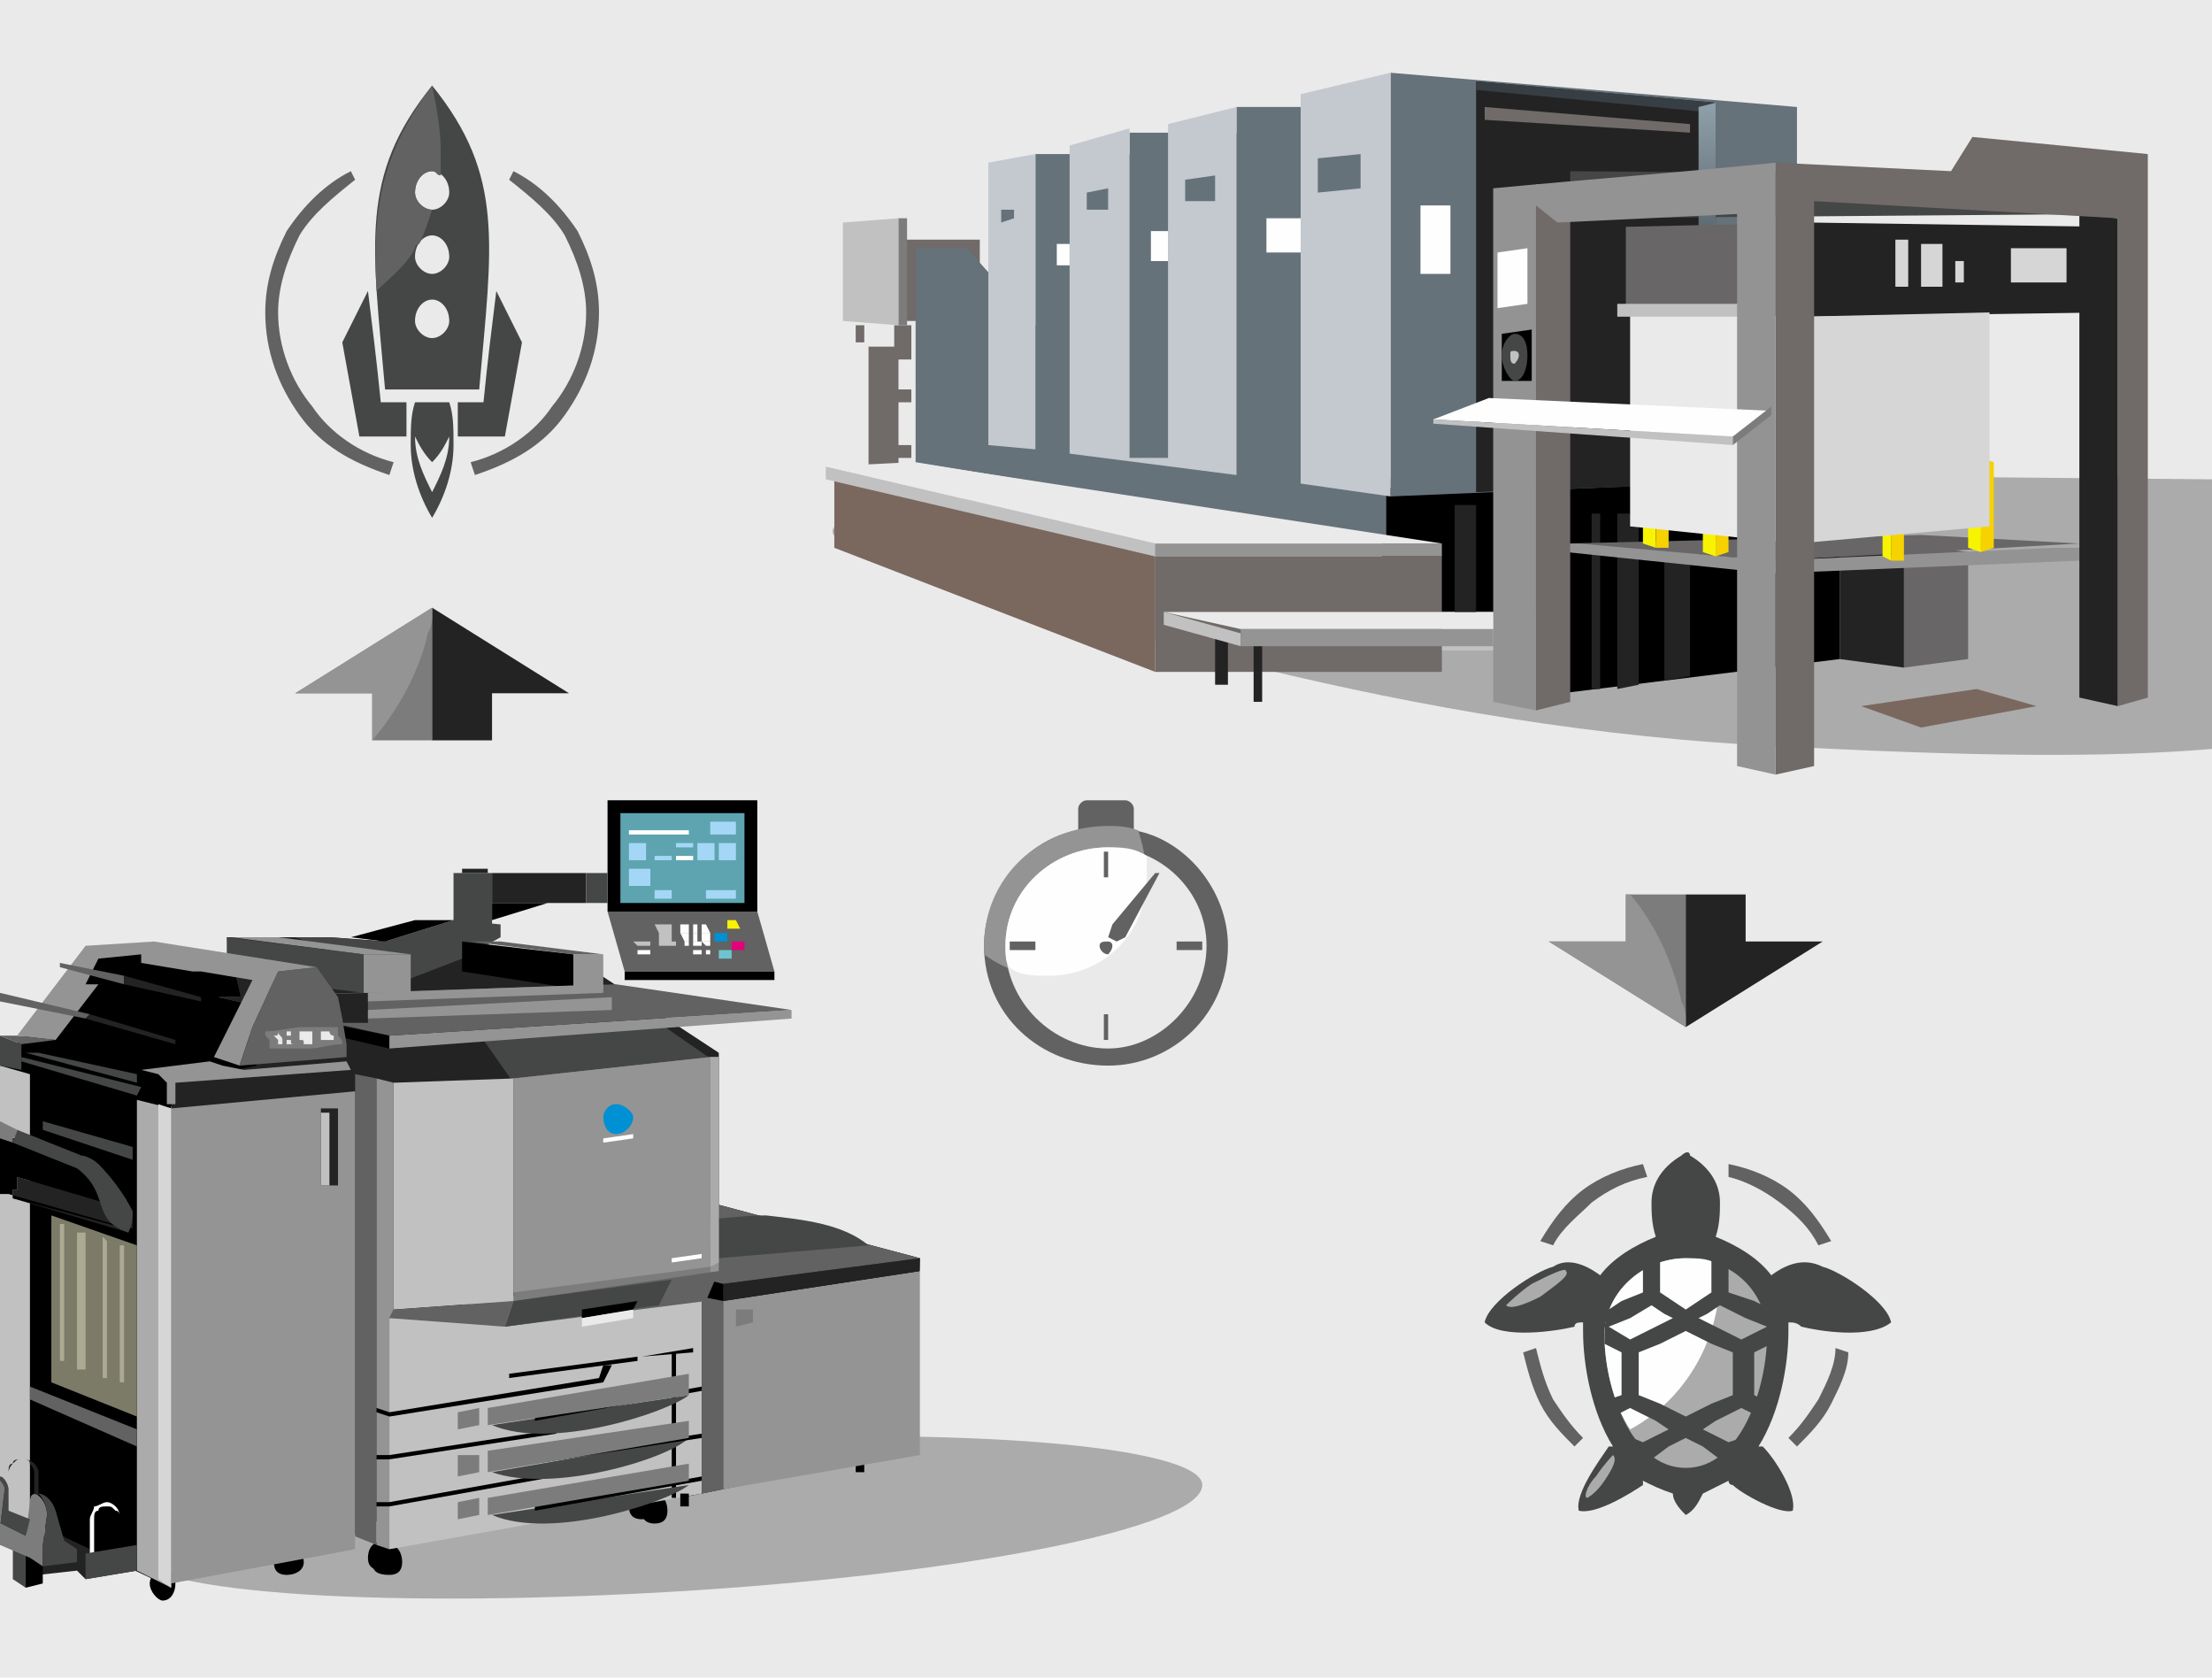 <?xml version="1.0" encoding="UTF-8"?>
<!DOCTYPE svg PUBLIC "-//W3C//DTD SVG 1.1//EN" "http://www.w3.org/Graphics/SVG/1.1/DTD/svg11.dtd">
<!-- Creator: CorelDRAW X7 -->
<svg xmlns="http://www.w3.org/2000/svg" xml:space="preserve" width="517px" height="392px" version="1.1" shape-rendering="geometricPrecision" text-rendering="geometricPrecision" image-rendering="optimizeQuality" fill-rule="evenodd" clip-rule="evenodd"
viewBox="0 0 517 392"
 xmlns:xlink="http://www.w3.org/1999/xlink">
 <defs>
      <linearGradient id="id0" gradientUnits="userSpaceOnUse" x1="400.478" y1="76.973" x2="400.478" y2="25.389">
       <stop offset="0" stop-opacity="1" stop-color="#383F44"/>
       <stop offset="1" stop-opacity="1" stop-color="#8D9EA8"/>
      </linearGradient>
 </defs>
 <g id="Слой_x0020_1">
  <g id="_734931568">
   <polygon fill="#EAEAEA" points="0,0 517,0 517,392 0,392 "/>
   <g>
    <path fill="#ABABAB" d="M156 337c69,-4 125,1 125,10 0,10 -56,21 -125,25 -70,4 -126,0 -126,-10 0,-10 56,-21 126,-25z"/>
    <g>
     <polygon fill="#232323" points="20,358 32,367 20,369 18,367 9,368 9,359 "/>
     <polygon fill="black" points="0,249 32,240 40,259 40,371 0,352 "/>
     <polygon fill="black" points="21,222 65,224 64,249 39,259 0,249 0,249 "/>
     <polygon fill="#232323" points="77,219 133,223 168,246 168,290 85,358 40,370 40,253 60,249 53,219 "/>
     <polygon fill="#454646" points="120,253 167,248 154,239 113,243 "/>
     <path fill="black" d="M90 360c2,0 3,2 3,4 0,2 -1,3 -3,3 -3,0 -4,-1 -4,-3 0,-2 1,-4 4,-4z"/>
     <path fill="black" d="M153 349c2,0 3,2 3,4 0,2 -1,3 -3,3 -2,0 -3,-1 -3,-3 0,-2 1,-4 3,-4z"/>
     <path fill="black" d="M150 348c2,0 3,2 3,4 0,2 -1,3 -3,3 -2,0 -3,-1 -3,-3 0,-2 1,-4 3,-4z"/>
     <path fill="black" d="M91 361c2,0 3,2 3,4 0,2 -1,3 -3,3 -3,0 -4,-1 -4,-3 0,-2 1,-4 4,-4z"/>
     <polygon fill="black" points="139,293 166,281 215,294 213,339 159,350 "/>
     <polygon fill="black" points="202,344 200,344 200,342 202,342 "/>
     <polygon fill="#949494" points="215,297 169,304 169,348 215,340 "/>
     <polygon fill="#232323" points="215,294 169,300 169,304 215,297 "/>
     <polygon fill="#626262" points="215,294 169,300 157,297 166,296 166,281 "/>
     <path fill="#454646" d="M162 285c2,3 4,6 6,9 12,-1 23,-2 35,-3 -6,-5 -15,-6 -24,-7 -6,0 -11,1 -17,1z"/>
     <polygon fill="#7C7C7C" points="172,306 176,306 176,309 172,310 "/>
     <polygon fill="black" points="142,187 177,187 177,213 142,213 "/>
     <polygon fill="#5EA4B0" points="145,190 174,190 174,211 145,211 "/>
     <polygon fill="#A4D7F6" points="147,197 151,197 151,201 147,201 "/>
     <polygon fill="#A4D7F6" points="153,200 157,200 157,201 153,201 "/>
     <polygon fill="#FEFEFE" points="158,200 162,200 162,201 158,201 "/>
     <polygon fill="#A4D7F6" points="163,197 167,197 167,201 163,201 "/>
     <polygon fill="#A4D7F6" points="168,197 172,197 172,201 168,201 "/>
     <polygon fill="#A4D7F6" points="147,203 152,203 152,207 147,207 "/>
     <polygon fill="#A4D7F6" points="165,208 172,208 172,210 165,210 "/>
     <polygon fill="#FEFEFE" points="147,194 161,194 161,195 147,195 "/>
     <polygon fill="#A4D7F6" points="166,192 172,192 172,195 166,195 "/>
     <polygon fill="#A4D7F6" points="158,197 162,197 162,198 158,198 "/>
     <polygon fill="#A4D7F6" points="153,208 157,208 157,210 153,210 "/>
     <polygon fill="#626262" points="146,227 181,227 177,213 142,213 "/>
     <polygon fill="black" points="146,227 181,227 181,229 146,229 "/>
     <polygon fill="none" points="146,227 142,213 142,215 146,229 "/>
     <polygon fill="#FEFEFE" points="149,222 152,222 152,223 149,223 "/>
     <polygon fill="#C1C1C1" points="148,220 152,220 152,221 149,221 "/>
     <polygon fill="#FEFEFE" points="159,216 161,216 161,218 159,218 "/>
     <polygon fill="#FEFEFE" points="162,216 163,216 163,218 162,218 "/>
     <polygon fill="#FEFEFE" points="164,216 165,216 166,218 164,218 "/>
     <polygon fill="#FEFEFE" points="159,218 161,218 161,220 160,220 "/>
     <polygon fill="#FEFEFE" points="162,218 163,218 163,220 162,220 "/>
     <polygon fill="#FEFEFE" points="164,218 166,218 166,220 164,220 "/>
     <polygon fill="#FEFEFE" points="160,220 161,220 161,221 160,221 "/>
     <polygon fill="#FEFEFE" points="162,220 164,220 164,221 162,221 "/>
     <polygon fill="#FEFEFE" points="164,220 166,220 166,221 165,221 "/>
     <polygon fill="#FEFEFE" points="162,222 164,222 164,223 162,223 "/>
     <polygon fill="#FEFEFE" points="165,222 166,222 166,223 165,223 "/>
     <polygon fill="#F8F300" points="170,215 172,215 173,217 170,217 "/>
     <polygon fill="#0090D4" points="167,218 170,218 170,220 167,220 "/>
     <polygon fill="#E3007A" points="171,220 174,220 174,222 171,222 "/>
     <polygon fill="#6FC3D1" points="168,222 171,222 171,224 168,224 "/>
     <path fill="#C1C1C1" d="M154 220l4 0 0 1 -4 0 0 -1zm-1 -4l4 0 0 2 -3 0 -1 -2zm1 2l3 0 0 2 -3 0 0 -2z"/>
     <polygon fill="#232323" points="115,204 137,204 137,211 115,211 "/>
     <polygon fill="#454646" points="142,204 137,204 137,211 142,211 "/>
     <polygon fill="#454646" points="115,204 106,204 106,217 115,217 "/>
     <polygon fill="#232323" points="114,204 108,204 108,203 114,203 "/>
     <polygon fill="black" points="115,215 128,211 115,211 "/>
     <polygon fill="#949494" points="91,242 185,236 185,238 91,245 "/>
     <polygon fill="#626262" points="91,242 185,236 144,230 51,233 "/>
     <polygon fill="#232323" points="86,232 51,233 77,239 86,239 "/>
     <polygon fill="#C1C1C1" points="91,308 164,295 164,349 91,362 "/>
     <polygon fill="#454646" points="106,215 117,216 117,219 108,224 95,229 69,219 77,219 90,220 "/>
     <polygon fill="black" points="106,215 97,215 82,219 90,220 "/>
     <polygon fill="#949494" points="134,223 141,223 141,231 134,231 "/>
     <polygon fill="#626262" points="134,223 141,223 117,220 110,220 "/>
     <polygon fill="black" points="134,223 108,220 108,227 134,231 "/>
     <polygon fill="#949494" points="85,223 96,223 96,232 85,232 "/>
     <polygon fill="#949494" points="85,223 96,223 65,219 54,219 "/>
     <polygon fill="#454646" points="85,223 53,219 53,228 85,232 "/>
     <polygon fill="#949494" points="86,232 141,230 141,232 86,234 "/>
     <polygon fill="#949494" points="86,236 143,233 143,236 86,238 "/>
     <polygon fill="black" points="91,242 61,236 61,238 91,245 "/>
     <polygon fill="#C1C1C1" points="92,253 120,252 120,304 92,306 "/>
     <polygon fill="#7C7C7C" points="166,247 120,252 120,304 166,298 "/>
     <polygon fill="#949494" points="166,247 120,252 120,302 166,296 "/>
     <polygon fill="#949494" points="166,247 168,247 168,297 166,298 "/>
     <polygon fill="#ABABAB" points="166,247 168,247 168,295 166,296 "/>
     <polygon fill="#626262" points="164,303 169,304 169,348 164,349 "/>
     <polygon fill="#626262" points="120,304 168,297 165,304 118,310 "/>
     <polygon fill="#454646" points="120,304 157,299 154,305 118,310 "/>
     <polygon fill="black" points="136,306 149,304 148,306 136,308 "/>
     <polygon fill="#626262" points="120,304 92,306 91,308 118,310 "/>
     <polygon fill="#626262" points="88,252 83,251 83,359 88,361 "/>
     <polygon fill="#949494" points="92,253 88,252 88,361 91,362 91,308 92,306 "/>
     <polygon fill="black" points="150,317 162,315 162,316 150,317 "/>
     <polygon fill="black" points="119,321 149,317 149,318 119,322 "/>
     <polygon fill="black" points="91,330 140,322 141,319 143,319 141,323 91,331 "/>
     <polygon fill="black" points="91,330 88,329 88,330 91,331 "/>
     <polygon fill="black" points="91,340 88,340 88,341 91,341 "/>
     <polygon fill="black" points="91,340 130,334 130,335 91,341 "/>
     <polygon fill="black" points="91,351 88,351 88,352 91,352 "/>
     <polygon fill="black" points="91,351 130,344 130,345 91,352 "/>
     <polygon fill="black" points="157,316 158,316 158,350 157,350 "/>
     <path fill="black" d="M67 361c2,0 4,2 4,4 0,2 -2,3 -4,3 -2,0 -3,-1 -3,-3 0,-2 1,-4 3,-4z"/>
     <path fill="black" d="M38 367c2,0 3,1 3,3 0,2 -1,4 -3,4 -1,0 -3,-2 -3,-4 0,-2 2,-3 3,-3z"/>
     <polygon fill="black" points="159,352 161,352 161,349 159,349 "/>
     <polygon fill="#949494" points="83,255 40,259 40,370 83,362 "/>
     <polygon fill="#232323" points="79,259 75,259 75,277 79,277 "/>
     <polygon fill="#C1C1C1" points="75,260 75,277 77,277 77,260 "/>
     <polygon fill="#C1C1C1" points="7,251 7,356 0,352 0,249 "/>
     <polygon fill="#454646" points="5,244 5,250 0,249 0,242 "/>
     <polygon fill="#ABABAB" points="40,259 40,371 32,367 32,257 "/>
     <polygon fill="#7C7B68" points="12,284 32,291 32,331 12,323 "/>
     <polygon fill="#ACAA93" points="14,286 15,286 15,318 14,318 "/>
     <polygon fill="#626262" points="7,324 32,334 32,338 7,327 "/>
     <polygon fill="#454646" points="10,262 31,268 31,271 10,264 "/>
     <polygon fill="black" points="23,272 0,265 0,269 0,269 0,270 1,270 1,270 1,271 2,271 2,272 2,272 2,272 3,273 3,273 3,273 3,274 4,274 4,274 4,275 31,283 31,282 31,282 30,282 30,281 30,281 30,281 29,280 29,280 29,280 29,279 28,279 28,279 28,278 28,278 27,278 27,277 27,277 27,277 26,276 26,276 26,276 26,275 25,275 25,275 25,274 25,274 24,274 24,273 24,273 24,273 23,272 "/>
     <polygon fill="#232323" points="31,283 4,275 4,275 4,275 4,275 4,276 4,276 4,276 4,277 4,277 4,277 4,278 3,278 3,278 3,279 3,279 3,279 3,280 30,288 30,287 30,287 31,287 31,286 31,286 31,286 31,285 31,285 31,285 31,285 31,284 31,284 31,284 31,283 31,283 "/>
     <polygon fill="none" points="30,288 3,280 2,279 30,287 "/>
     <polygon fill="black" points="30,287 2,279 2,279 1,279 0,279 0,278 0,268 18,273 18,274 19,274 20,275 20,275 21,276 21,276 22,277 22,278 22,278 23,279 23,279 23,280 23,280 4,275 4,275 4,275 4,275 4,276 4,276 4,276 4,277 4,277 4,277 4,278 3,278 3,278 3,279 3,279 3,279 3,280 29,287 "/>
     <polygon fill="black" points="18,273 0,268 0,266 3,267 3,267 4,267 4,268 5,268 5,268 6,268 6,268 7,269 7,269 7,269 8,269 8,269 9,269 9,270 10,270 10,270 11,270 11,270 12,271 12,271 13,271 13,271 13,271 14,271 14,272 15,272 15,272 16,272 16,272 17,273 17,273 "/>
     <polygon fill="none" points="4,264 0,262 0,264 19,270 18,269 18,269 18,269 17,269 17,269 16,269 16,268 15,268 15,268 14,268 14,268 13,267 13,267 12,267 12,267 12,267 11,266 11,266 10,266 10,266 9,266 9,266 8,265 8,265 7,265 7,265 6,265 6,264 6,264 5,264 5,264 "/>
     <polygon fill="none" points="19,270 0,264 0,265 23,272 23,272 23,272 22,271 22,271 22,271 21,271 21,271 21,271 21,271 20,270 20,270 20,270 20,270 19,270 19,270 "/>
     <polygon fill="#7C7C7C" points="3,267 0,266 0,262 4,264 4,264 4,264 4,264 4,264 4,265 4,265 4,265 4,265 3,266 3,266 3,266 3,266 3,266 3,267 3,267 "/>
     <path fill="#454646" d="M23 272c3,3 6,7 8,11 0,1 0,3 -1,5 -9,-3 -4,-9 -12,-15 -5,-2 -10,-4 -15,-6 0,-1 1,-2 1,-3 5,2 10,4 15,6 1,0 3,1 4,2z"/>
     <polygon fill="#ACAA93" points="18,288 20,288 20,320 18,320 "/>
     <polygon fill="#ACAA93" points="24,289 25,290 25,322 24,322 "/>
     <polygon fill="#ACAA93" points="28,291 29,291 29,323 28,323 "/>
     <path fill="#FEFEFE" fill-rule="nonzero" d="M21 367l0 -12c0,-1 1,-2 1,-3 1,0 2,-1 3,-1 1,0 2,1 2,1 1,1 1,2 1,3l0 12 0 0 0 -12c0,-1 0,-2 -1,-2 -1,-1 -1,-1 -2,-1 -1,0 -2,0 -2,1 -1,0 -1,1 -1,2l0 12 -1 0z"/>
     <polygon fill="#454646" points="3,361 6,363 6,371 3,369 "/>
     <polygon fill="black" points="10,362 6,363 6,371 10,370 "/>
     <polygon fill="#626262" points="5,244 13,243 4,242 0,242 0,242 "/>
     <polygon fill="#949494" points="23,230 13,243 4,242 20,221 36,220 74,226 65,227 59,240 56,249 50,247 59,229 47,227 45,227 33,225 33,223 23,224 20,230 "/>
     <polygon fill="#626262" points="79,233 74,226 65,227 59,240 56,249 81,247 81,244 80,238 "/>
     <path fill="#7C7C7C" d="M62 241c3,0 6,-1 9,-1 2,0 5,0 8,0 0,1 0,1 0,2 1,1 1,1 1,2 -3,0 -5,1 -8,1 -3,0 -6,0 -9,0 0,0 0,-1 0,-2 -1,-1 -1,-1 -1,-2z"/>
     <path fill="#EAEAEA" d="M64 242c1,0 1,0 1,-1 0,1 1,1 1,2 -1,0 -1,0 -1,0 -1,-1 -1,-1 -1,-1z"/>
     <path fill="#EAEAEA" d="M65 243c0,0 1,0 1,0 0,1 0,1 0,1 0,0 -1,0 -1,0 0,0 0,0 0,-1z"/>
     <path fill="#EAEAEA" d="M67 241c0,0 0,0 1,0 0,1 0,1 0,1 0,0 -1,0 -1,0 0,0 0,0 0,-1z"/>
     <path fill="#EAEAEA" d="M67 243c0,0 1,0 1,0 0,1 0,1 1,1 -1,0 -1,0 -2,0 0,0 0,0 0,-1z"/>
     <path fill="#EAEAEA" d="M70 241c1,0 2,0 3,0 0,0 0,1 0,1 0,1 0,1 0,2 0,0 -1,0 -2,0 0,-1 0,-1 -1,-1 0,-1 0,-1 0,-2z"/>
     <path fill="#EAEAEA" d="M75 241c1,0 1,0 2,0 0,0 0,1 1,1 0,0 0,1 0,1 -1,0 -2,0 -3,0 0,0 0,0 0,-1 0,0 0,-1 0,-1z"/>
     <polygon fill="#626262" points="14,225 29,228 29,230 14,226 "/>
     <polygon fill="#232323" points="47,233 29,228 29,230 47,234 "/>
     <polygon fill="#626262" points="0,232 21,237 20,238 0,234 "/>
     <polygon fill="#232323" points="41,243 21,237 20,238 41,244 "/>
     <polygon fill="#454646" points="32,251 9,246 6,246 32,253 "/>
     <polygon fill="#454646" points="5,247 33,254 32,256 5,248 "/>
     <polygon fill="#949494" points="41,253 82,250 81,248 57,250 52,249 49,248 33,250 37,251 39,253 39,258 41,258 "/>
     <g>
      <polygon fill="#7C7C7C" points="107,330 112,329 112,333 107,334 "/>
      <path fill="#454646" d="M161 326c-5,4 -32,13 -46,7l46 -7z"/>
      <polygon fill="black" points="125,331 164,324 164,325 125,332 "/>
      <polygon fill="#7C7C7C" points="161,326 114,333 114,329 161,321 "/>
     </g>
     <g>
      <polygon fill="#7C7C7C" points="107,340 112,340 112,344 107,345 "/>
      <path fill="#454646" d="M161 336c-5,5 -32,13 -46,8l46 -8z"/>
      <polygon fill="black" points="125,341 164,335 164,336 125,342 "/>
      <polygon fill="#7C7C7C" points="161,336 114,344 114,339 161,332 "/>
     </g>
     <g>
      <polygon fill="#7C7C7C" points="107,351 112,350 112,354 107,355 "/>
      <path fill="#454646" d="M161 347c-5,4 -32,13 -46,7l46 -7z"/>
      <polygon fill="black" points="125,352 164,345 164,346 125,353 "/>
      <polygon fill="#7C7C7C" points="161,346 114,354 114,350 161,342 "/>
     </g>
     <polygon fill="#EAEAEA" points="136,310 148,308 148,306 136,308 "/>
     <path fill="#0090D4" d="M144 258c2,0 4,2 4,3 0,2 -2,4 -4,4 -2,0 -3,-2 -3,-4 0,-1 1,-3 3,-3z"/>
     <polygon fill="#FEFEFE" points="141,266 148,265 148,266 141,267 "/>
     <polygon fill="#FEFEFE" points="157,294 164,293 164,294 157,295 "/>
     <polygon fill="#D6D6D6" points="40,259 40,371 37,369 37,258 "/>
     <path fill="#232323" fill-rule="nonzero" d="M2 356l0 -12c0,-1 0,-2 1,-2 0,-1 1,-1 2,-1 1,0 2,0 3,1 0,0 1,1 1,2l0 12 -1 0 0 -12c0,0 0,-1 -1,-2 0,-1 -1,-1 -2,-1 -1,0 -1,0 -2,1 -1,1 -1,2 -1,2l0 12 0 0z"/>
     <path fill="#7C7C7C" d="M0 356l6 3 1 -8c0,-4 4,-1 4,3l-1 7 0 5 -3 -2 -7 -3 0 -15c0,0 1,1 1,2l-1 8z"/>
     <path fill="#454646" d="M2 353l5 2 -1 4 -6 -3 1 -8c0,-1 -1,-2 -1,-2l0 -1c0,0 0,0 0,0l0 0c1,0 2,2 2,3l0 5zm7 -4c1,0 3,1 4,4l2 7 3 2 0 3 -8 1 0 -5 1 -7c0,-2 -1,-4 -2,-5z"/>
     <polygon fill="#454646" points="20,369 32,367 32,361 20,363 "/>
    </g>
   </g>
   <g>
    <path fill="#ABABAB" d="M407 111c-115,0 -245,4 -205,18 40,13 120,40 207,45 54,3 84,3 108,1l0 -63 -110 -1z"/>
    <g>
     <polygon fill="black" points="365,105 430,101 430,154 365,162 365,143 323,143 323,114 365,114 "/>
     <path fill="#232323" d="M372 120l2 0 0 41 -2 0 0 -41zm23 38l-6 1 0 -31 6 0 0 30zm-12 2l-5 1 0 -41 5 0 0 40z"/>
     <polygon fill="#C1C1C1" points="335,144 353,144 353,152 335,152 "/>
     <polygon fill="#EAEAEA" points="210,51 232,51 232,59 210,59 "/>
     <polygon fill="#706A68" points="211,56 229,56 229,75 211,75 "/>
     <polygon fill="#66727A" points="420,25 325,17 325,116 420,112 "/>
     <polygon fill="#232323" points="401,24 345,19 345,115 401,113 "/>
     <polygon fill="#383F44" points="401,24 345,19 345,21 397,26 401,25 "/>
     <polygon fill="#FEFEFE" points="339,48 332,48 332,64 339,64 "/>
     <polygon fill="#66727A" points="242,36 264,36 264,31 289,31 289,25 324,25 324,124 324,126 214,108 214,58 226,58 242,76 "/>
     <path fill="#C3C9CE" d="M231 38l11 -2 0 69 -11 -1 0 -66zm19 -4l14 -4 0 77 9 0 0 -78 16 -4 0 86 -39 -5 0 -72zm54 -12l21 -5 0 99 -21 -3 0 -91z"/>
     <polygon fill="#66727A" points="308,37 318,36 318,44 308,45 "/>
     <polygon fill="#FEFEFE" points="247,57 250,57 250,62 247,62 "/>
     <polygon fill="#FEFEFE" points="269,54 273,54 273,61 269,61 "/>
     <polygon fill="#FEFEFE" points="296,51 304,51 304,59 296,59 "/>
     <polygon fill="#66727A" points="277,42 284,41 284,47 277,47 "/>
     <polygon fill="#66727A" points="254,45 259,44 259,49 254,49 "/>
     <polygon fill="#66727A" points="234,49 237,49 237,51 234,52 "/>
     <polygon fill="#706A68" points="270,130 337,130 337,157 270,157 "/>
     <polygon fill="#7A685E" points="270,130 195,112 195,128 270,157 "/>
     <polygon fill="#706A68" points="200,76 202,76 202,80 200,80 "/>
     <polygon fill="#706A68" points="209,76 213,76 213,84 209,84 "/>
     <polygon fill="#706A68" points="209,91 213,91 213,94 209,94 "/>
     <polygon fill="#706A68" points="209,104 213,104 213,107 209,107 "/>
     <polygon fill="#706A68" points="203,81 210,81 210,111 203,111 "/>
     <polygon fill="#C1C1C1" points="270,127 193,109 193,112 270,130 "/>
     <polygon fill="#949494" points="270,130 337,130 337,127 270,127 "/>
     <polygon fill="#EAEAEA" points="193,109 213,108 337,127 270,127 "/>
     <polygon fill="#C1C1C1" points="197,52 210,51 210,76 197,75 "/>
     <polygon fill="#7C7C7C" points="212,51 210,51 210,76 212,76 "/>
     <polygon fill="none" points="294,132 314,132 314,153 294,153 "/>
     <polygon fill="#686666" points="445,127 460,129 460,154 445,156 "/>
     <polygon fill="#232323" points="445,127 430,129 430,154 445,156 "/>
     <polygon fill="#454646" points="367,51 492,50 492,41 367,40 "/>
     <polygon fill="#686666" points="366,127 449,125 486,127 414,131 "/>
     <polygon fill="#949393" points="366,129 365,127 369,127 414,131 480,128 486,128 486,131 486,131 414,134 "/>
     <polygon fill="#F8F300" points="460,107 463,107 463,129 460,128 "/>
     <polygon fill="#F5D200" points="466,108 463,107 463,129 466,128 "/>
     <polygon fill="#F8F300" points="440,109 442,109 442,131 440,130 "/>
     <polygon fill="#F5D200" points="445,110 442,109 442,131 445,131 "/>
     <polygon fill="#F8F300" points="398,108 401,108 401,130 398,129 "/>
     <polygon fill="#F5D200" points="404,108 401,108 401,130 404,129 "/>
     <polygon fill="#F8F300" points="384,106 387,106 387,128 384,127 "/>
     <polygon fill="#F5D200" points="390,107 387,106 387,128 390,128 "/>
     <polygon fill="#232323" points="423,52 492,53 492,73 423,74 "/>
     <polygon fill="url(#id0)" points="397,25 401,24 401,113 397,112 "/>
     <polygon fill="#706A68" points="367,44 359,43 359,166 367,164 "/>
     <polygon fill="#D6D6D6" points="421,74 465,73 465,123 420,127 "/>
     <polygon fill="#232323" points="495,51 495,165 486,163 486,50 "/>
     <polygon fill="#EAEAEA" points="420,37 461,33 456,40 420,38 "/>
     <polygon fill="#7A685E" points="435,165 462,161 476,165 449,170 "/>
     <polygon fill="#D6D6D6" points="443,56 446,56 446,67 443,67 "/>
     <polygon fill="#D6D6D6" points="449,57 454,57 454,67 449,67 "/>
     <polygon fill="#D6D6D6" points="457,61 459,61 459,66 457,66 "/>
     <polygon fill="#D6D6D6" points="470,58 483,58 483,66 470,66 "/>
     <polygon fill="#EAEAEA" points="421,73 381,73 381,123 420,127 "/>
     <polygon fill="#686666" points="423,52 380,53 380,73 423,74 "/>
     <polygon fill="#706A68" points="495,51 495,165 502,163 502,38 502,36 461,32 456,40 415,38 415,38 415,38 415,181 424,179 424,46 424,47 "/>
     <polygon fill="#C1C1C1" points="378,71 409,71 409,74 378,74 "/>
     <path fill="#949393" d="M349 44c21,-2 47,-4 66,-6l0 143 -9 -2 0 -129 -42 2 -5 -4 0 118 -10 -2 0 -120z"/>
     <polygon fill="#FEFEFE" points="350,59 357,58 357,71 350,72 "/>
     <polygon fill="black" points="351,78 358,77 358,89 351,89 "/>
     <polygon fill="#FEFEFE" points="348,93 414,96 405,102 335,98 "/>
     <polygon fill="#C1C1C1" points="335,98 405,102 405,104 335,99 "/>
     <polygon fill="#7C7C7C" points="414,95 405,102 405,104 414,97 "/>
     <path fill="#454646" d="M354 78c2,0 3,2 3,5 0,3 -1,6 -3,6 -1,0 -3,-3 -3,-6 0,-3 2,-5 3,-5z"/>
     <path fill="#C1C1C1" d="M354 82c0,0 1,0 1,1 0,1 -1,2 -1,2 -1,0 -1,-1 -1,-2 0,-1 0,-1 1,-1z"/>
     <polygon fill="#EAEAEA" points="349,147 290,147 272,143 349,143 "/>
     <polygon fill="#232323" points="284,149 287,149 287,160 284,160 "/>
     <polygon fill="#232323" points="293,150 295,150 295,164 293,164 "/>
     <polygon fill="#C1C1C1" points="290,148 272,143 272,146 290,151 "/>
     <polygon fill="#949494" points="290,151 349,151 349,147 290,147 "/>
     <polygon fill="#232323" points="340,118 345,118 345,143 340,143 "/>
     <polygon fill="#706A68" points="347,28 347,25 395,29 395,31 "/>
    </g>
   </g>
   <g>
    <g>
     <path fill="#7C7C7C" d="M394 240c0,-10 0,-20 0,-31l-14 0 0 11 -18 0 32 20z"/>
     <path fill="#232323" d="M394 240c0,-10 0,-20 0,-31l14 0 0 11 18 0 -32 20z"/>
    </g>
    <g>
     <path fill="#949494" d="M394 240l0 -2c0,-1 0,-2 -1,-4 -2,-9 -6,-18 -12,-25l-1 0 0 11 -18 0 32 20z"/>
     <path fill="#7C7C7C" d="M394 240l0 -2c0,1 0,1 0,2l0 0z"/>
    </g>
   </g>
   <g>
    <g>
     <path fill="#7C7C7C" d="M101 142c0,10 0,20 0,31l-14 0 0 -11 -18 0 32 -20z"/>
     <path fill="#232323" d="M101 142c0,10 0,20 0,31l14 0 0 -11 18 0 -32 -20z"/>
    </g>
    <g>
     <path fill="#949494" d="M101 142l0 2c0,1 0,2 -1,4 -2,9 -7,18 -13,25l0 0 0 -11 -18 0 32 -20z"/>
     <path fill="#7C7C7C" d="M101 142l0 2c0,-1 0,-1 0,-2l0 0z"/>
    </g>
   </g>
   <g>
    <path fill="#626262" d="M265 194c12,2 22,14 22,27 0,16 -13,28 -28,28 -16,0 -29,-12 -29,-28 0,-13 10,-25 22,-27l0 -5c0,-1 1,-2 2,-2l9 0c1,0 2,1 2,2l0 5z"/>
    <path fill="#949494" d="M259 193c2,0 4,0 7,1 1,3 2,7 2,11 0,13 -10,23 -23,23 -6,0 -11,-2 -15,-5 0,-1 0,-1 0,-2 0,-16 13,-28 29,-28z"/>
    <path fill="#EAEAEA" d="M259 198c12,0 23,10 23,23 0,13 -11,24 -23,24 -13,0 -24,-11 -24,-24 0,-13 11,-23 24,-23z"/>
    <path fill="#FEFEFE" d="M259 198c3,0 6,0 9,2 0,1 0,3 0,5 0,13 -10,23 -23,23 -3,0 -7,0 -9,-2 -1,-1 -1,-3 -1,-5 0,-13 11,-23 24,-23z"/>
    <path fill="#626262" d="M259 220c0,0 1,0 1,1 0,1 -1,2 -1,2 -1,0 -2,-1 -2,-2 0,-1 1,-1 2,-1z"/>
    <g>
     <polygon fill="#626262" points="258,199 259,199 259,205 258,205 "/>
     <polygon fill="#626262" points="258,237 259,237 259,243 258,243 "/>
    </g>
    <g>
     <polygon fill="#626262" points="281,220 281,222 275,222 275,220 "/>
     <polygon fill="#626262" points="242,220 242,222 236,222 236,220 "/>
    </g>
    <polygon fill="#626262" points="260,216 270,204 271,204 263,219 261,220 259,219 "/>
   </g>
   <g>
    <path fill="#626262" fill-rule="nonzero" d="M91 111c-9,-3 -16,-7 -21,-14 -5,-7 -8,-15 -8,-24 0,-7 2,-13 5,-19l0 0c4,-6 9,-11 15,-14l1 2c-5,4 -10,8 -13,13l0 0c-3,6 -5,12 -5,18 0,8 3,16 8,22 4,6 11,11 19,13l-1 3z"/>
    <g>
     <path fill="#454646" d="M90 91c-3,-34 -6,-50 11,-71 17,21 14,37 11,71 -11,0 -11,0 -22,0zm11 17c-2,-2 -3,-4 -4,-6 0,5 2,9 4,13 2,-4 4,-8 4,-13 -1,2 -2,4 -4,6zm-3 -14l6 0 0 0 1 0c1,3 1,6 1,10 0,6 -2,12 -5,17 -3,-5 -5,-11 -5,-17 0,-4 0,-7 1,-10l1 0 0 0zm-3 0l0 8 -11 0 -4 -22 6 -12c1,8 2,16 3,26l6 0zm12 0l0 8 11 0 4 -22 -6 -12c-1,8 -2,16 -3,26l-6 0zm-6 -54c2,0 4,2 4,5 0,2 -2,4 -4,4 -2,0 -4,-2 -4,-4 0,-3 2,-5 4,-5zm0 15c2,0 4,2 4,5 0,2 -2,4 -4,4 -2,0 -4,-2 -4,-4 0,-3 2,-5 4,-5zm0 15c2,0 4,2 4,5 0,2 -2,4 -4,4 -2,0 -4,-2 -4,-4 0,-3 2,-5 4,-5z"/>
     <path fill="#626262" d="M88 68c-1,-19 1,-32 13,-48 1,5 2,10 2,15 0,2 0,4 0,6 -1,0 -1,-1 -2,-1 -2,0 -4,2 -4,5 0,2 2,4 4,4 0,0 0,0 0,0 -1,3 -2,6 -3,8 -1,0 -1,1 -1,1 -2,4 -6,7 -9,10z"/>
    </g>
    <path fill="#626262" fill-rule="nonzero" d="M120 40c6,3 11,8 15,14l0 0c3,6 5,12 5,19 0,9 -3,17 -8,24 -5,7 -12,11 -21,14l-1 -3c8,-2 15,-7 19,-13 5,-6 8,-14 8,-22 0,-6 -2,-12 -5,-18l0 0c-3,-5 -8,-9 -13,-13l1 -2z"/>
   </g>
   <g>
    <g>
     <path fill="#454646" d="M394 354c-1,-1 -3,-3 -3,-5 -3,-1 -5,-2 -7,-3 0,0 0,1 0,1 -3,2 -11,7 -15,6 -1,-4 5,-12 7,-15 0,0 0,0 1,0 -5,-8 -7,-19 -7,-27 0,-1 0,-2 0,-2 -1,0 -2,0 -2,1 -4,1 -17,3 -21,-1 1,-5 12,-12 16,-13 3,-2 7,-1 11,2 3,-4 8,-7 13,-9 -1,-3 -1,-6 -1,-8 0,-4 2,-8 7,-11 1,-1 2,-1 2,0 5,3 7,7 7,11 0,2 0,5 -1,8 5,2 10,5 13,9 4,-3 8,-4 12,-2 4,1 15,8 16,13 -5,4 -17,2 -21,1 -1,-1 -2,-1 -3,-1 0,0 0,1 0,2 0,8 -2,19 -7,27 1,0 1,0 1,0 3,3 8,11 7,15 -3,1 -12,-4 -14,-6 -1,0 -1,-1 -1,-1 -2,1 -4,2 -6,3 -1,2 -2,4 -4,5z"/>
     <path fill="#ABABAB" d="M394 343c-13,0 -19,-19 -19,-31 0,-10 9,-18 19,-18 11,0 19,8 19,18 0,12 -6,31 -19,31z"/>
     <path fill="#FEFEFE" d="M381 334c-4,-6 -6,-15 -6,-22 0,-10 9,-18 19,-18 3,0 6,0 8,2 0,0 0,1 0,2 0,15 -8,29 -21,36z"/>
     <path fill="#454646" fill-rule="nonzero" d="M402 346l0 0 0 -5 -4 -3 -4 -2 -4 2 -4 3 0 5 0 0c-2,-2 -7,-9 -8,-12l1 1 5 2 4 -2 2 -1 -3 -2 -6 -3 -4 2c0,-1 -1,-2 -1,-4l3 -1 0 -5 0 -5 -4 -2 0 0c0,-3 0,-6 1,-8l3 -2 5 -2 0 -4 0 -2c2,-1 3,-1 4,-2l0 3 0 5 3 2 0 0 3 2 3 -2 0 0 3 -2 0 -4 0 -4c2,1 3,1 4,2l0 1 0 5 6 2 2 1c1,3 2,6 2,9 0,0 0,0 0,0l-4 2 0 5 0 5 2 1c0,1 0,3 -1,4l-4 -2 -6 3 -3 2 2 1 4 2 6 -2c-2,3 -5,9 -8,11zm0 -41l-3 2 0 0 -2 1 4 2 6 3 6 -3 -5 -2 -6 -3zm-11 3l-2 -1 0 0 -3 -2 -5 3 -5 2 5 3 6 -3 4 -2zm9 6l-6 -3 -6 3 -5 2 0 5 0 5 5 2 6 3 0 0 0 0 6 -3 5 -2 0 -5 0 -5 -5 -2z"/>
     <path fill="#ABABAB" d="M358 300c-3,2 -6,5 -6,5 1,1 4,0 8,-2 4,-3 7,-5 6,-6 0,-1 -4,1 -8,3z"/>
     <path fill="#ABABAB" d="M373 345c-2,2 -3,5 -2,5 0,0 2,-1 4,-4 2,-3 3,-5 2,-6 0,0 -2,2 -4,5z"/>
    </g>
    <path fill="#626262" fill-rule="nonzero" d="M360 290c3,-5 6,-9 10,-12 4,-3 9,-5 14,-6l1 3c-5,1 -9,3 -13,6 -3,3 -7,6 -9,10l-3 -1z"/>
    <path fill="#626262" fill-rule="nonzero" d="M368 338c-3,-3 -6,-6 -8,-10 -2,-4 -3,-8 -4,-12l3 -1c1,4 2,8 4,12 2,3 4,6 7,9l-2 2z"/>
    <path fill="#626262" fill-rule="nonzero" d="M425 291c-2,-4 -5,-7 -9,-10 -4,-3 -8,-5 -12,-6l0 -3c5,1 10,3 14,6 4,3 7,7 10,12l-3 1z"/>
    <path fill="#626262" fill-rule="nonzero" d="M418 336c3,-3 5,-6 7,-9 2,-4 4,-8 4,-12l3 1c0,4 -2,8 -4,12 -2,4 -5,7 -8,10l-2 -2z"/>
   </g>
  </g>
 </g>
</svg>
